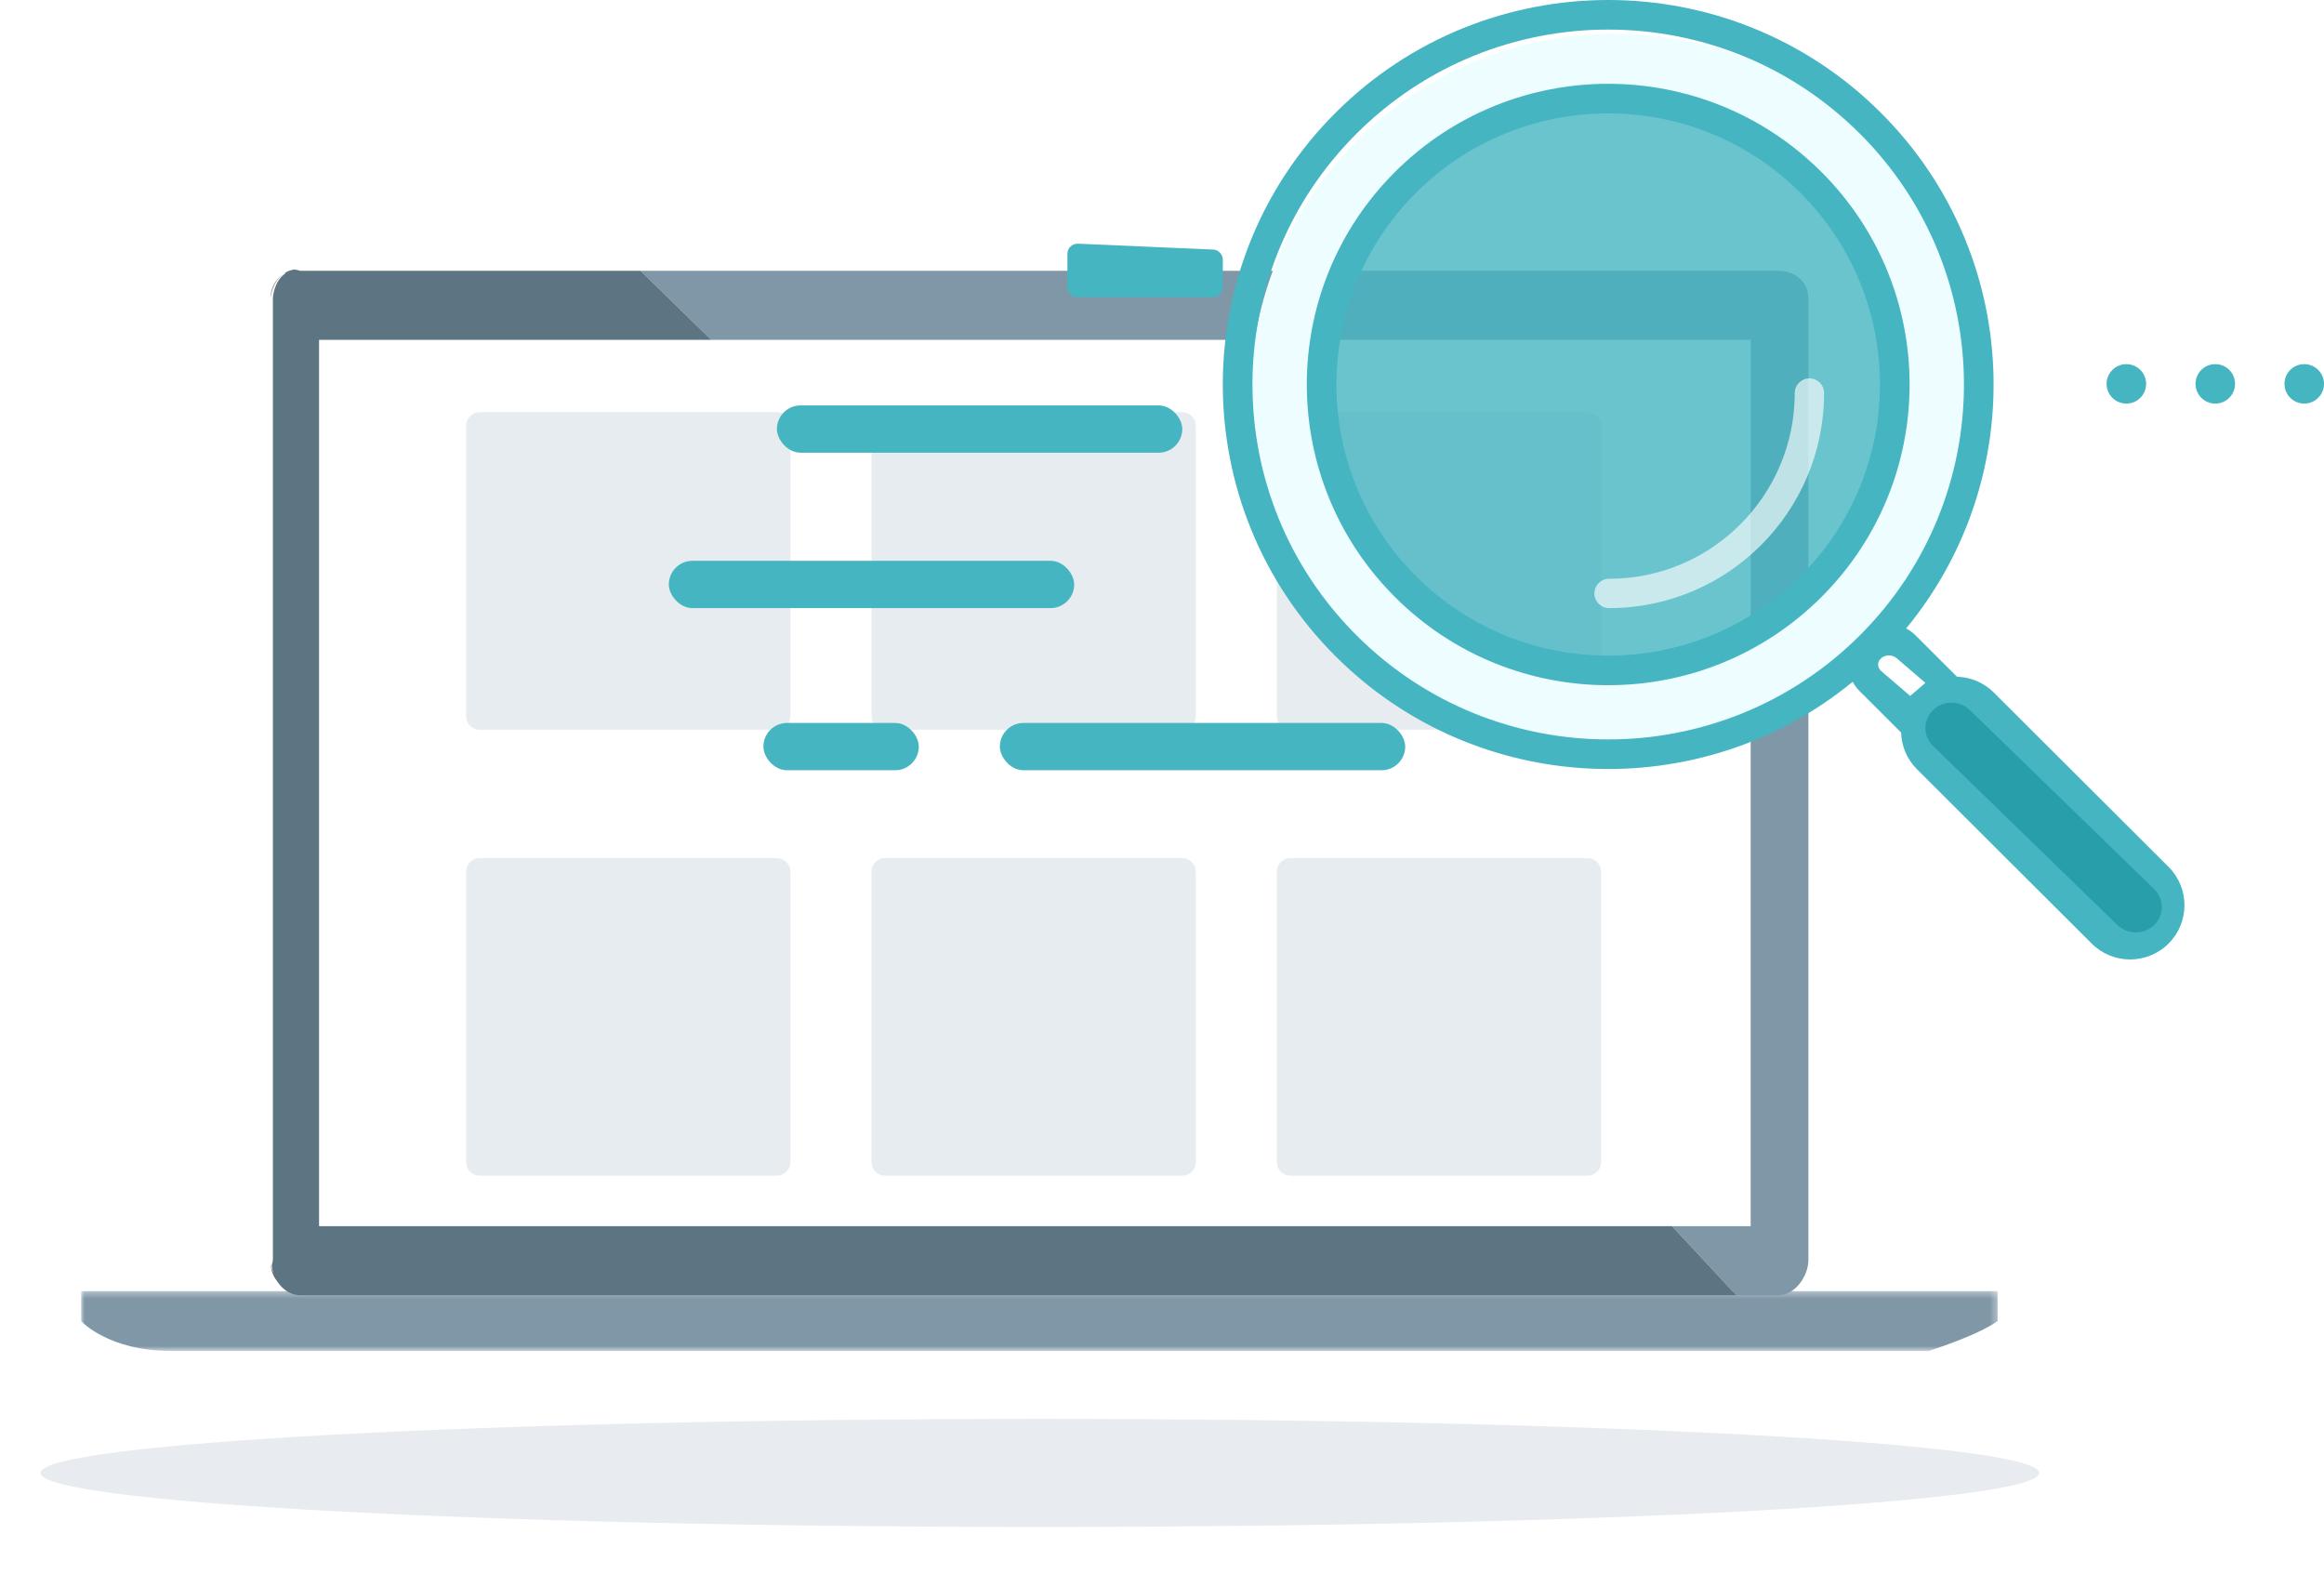 <?xml version="1.0" encoding="UTF-8"?>
<svg width="344px" height="233px" viewBox="0 0 344 233" version="1.1" xmlns="http://www.w3.org/2000/svg" xmlns:xlink="http://www.w3.org/1999/xlink">
    <!-- Generator: Sketch 63 (92445) - https://sketch.com -->
    <title>ICON1</title>
    <desc>Created with Sketch.</desc>
    <defs>
        <polygon id="path-1" points="283.688 5.789 283.688 10.222 0 10.222 0 5.789 0 1.356 283.688 1.356 283.688 5.789"></polygon>
        <filter x="-3.0%" y="-56.2%" width="106.1%" height="212.5%" filterUnits="objectBoundingBox" id="filter-3">
            <feGaussianBlur stdDeviation="3" in="SourceGraphic"></feGaussianBlur>
        </filter>
    </defs>
    <g id="Page-1" stroke="none" stroke-width="1" fill="none" fill-rule="evenodd">
        <g id="logo_sprite_01" transform="translate(-4, -424)">
            <g id="ICON1" transform="translate(10, 424)">
                <g id="Group-5" transform="translate(0, 39)">
                    <g id="Page-1">
                        <polygon id="Fill-1" fill="#FFFFFF" points="36 149 256 149 256 4 36 4"></polygon>
                        <path d="M63,24.004 C63,22.897 63.895,22 65.001,22 L108.999,22 C110.104,22 111,22.897 111,24.004 L111,66.996 C111,68.103 110.105,69 108.999,69 L65.001,69 C63.896,69 63,68.103 63,66.996 L63,24.004 Z" id="Rectangle-25-Copy-3" fill="#E7ECF0"></path>
                        <path d="M123,24.004 C123,22.897 123.895,22 125.001,22 L168.999,22 C170.104,22 171,22.897 171,24.004 L171,66.996 C171,68.103 170.105,69 168.999,69 L125.001,69 C123.896,69 123,68.103 123,66.996 L123,24.004 Z" id="Rectangle-25-Copy-3" fill="#E7ECF0"></path>
                        <path d="M183,24.004 C183,22.897 183.895,22 185.001,22 L228.999,22 C230.104,22 231,22.897 231,24.004 L231,66.996 C231,68.103 230.105,69 228.999,69 L185.001,69 C183.896,69 183,68.103 183,66.996 L183,24.004 Z" id="Rectangle-25-Copy-3" fill="#E7ECF0"></path>
                        <path d="M63,90.004 C63,88.897 63.895,88 65.001,88 L108.999,88 C110.104,88 111,88.897 111,90.004 L111,132.996 C111,134.103 110.105,135 108.999,135 L65.001,135 C63.896,135 63,134.103 63,132.996 L63,90.004 Z" id="Rectangle-25-Copy-3" fill="#E7ECF0"></path>
                        <path d="M123,90.004 C123,88.897 123.895,88 125.001,88 L168.999,88 C170.104,88 171,88.897 171,90.004 L171,132.996 C171,134.103 170.105,135 168.999,135 L125.001,135 C123.896,135 123,134.103 123,132.996 L123,90.004 Z" id="Rectangle-25-Copy-3" fill="#E7ECF0"></path>
                        <path d="M183,90.004 C183,88.897 183.895,88 185.001,88 L228.999,88 C230.104,88 231,88.897 231,90.004 L231,132.996 C231,134.103 230.105,135 228.999,135 L185.001,135 C183.896,135 183,134.103 183,132.996 L183,90.004 Z" id="Rectangle-25-Copy-3" fill="#E7ECF0"></path>
                        <g id="Group-47">
                            <g id="Group-4" transform="translate(6.008, 150.73)">
                                <mask id="mask-2" fill="white">
                                    <use xlink:href="#path-1"></use>
                                </mask>
                                <g id="Clip-3"></g>
                                <path d="M0,1.356 L0,5.789 C0,5.789 4.002,10.222 13.34,10.222 L273.46,10.222 C273.46,10.222 280.574,8.005 283.688,5.789 L283.688,1.356 L0,1.356 Z" id="Fill-2" fill="#7F97A7" mask="url(#mask-2)"></path>
                            </g>
                            <path d="M147.917,186.998 C229.609,186.998 295.834,183.417 295.834,178.998 C295.834,174.58 229.609,170.998 147.917,170.998 C66.225,170.998 0,174.58 0,178.998 C0,183.417 66.225,186.998 147.917,186.998 Z" id="shadow" fill="#E8EBF0" filter="url(#filter-3)"></path>
                            <path d="M37.531,0.832 C37.55,0.829 37.568,0.823 37.587,0.819 C37.568,0.823 37.55,0.828 37.531,0.832" id="Fill-5" fill="#929397"></path>
                            <path d="M36.172,1.368 C36.237,1.326 36.307,1.287 36.377,1.248 C36.307,1.285 36.241,1.327 36.172,1.368" id="Fill-7" fill="#929397"></path>
                            <path d="M34.048,147.919 C34.039,147.765 34.021,147.62 34.021,147.453 C34.021,147.61 34.032,147.765 34.048,147.919" id="Fill-9" fill="#929397"></path>
                            <path d="M37.903,0.77 C38.075,0.751 38.251,0.733 38.439,0.733 C38.257,0.733 38.079,0.748 37.903,0.77" id="Fill-11" fill="#929397"></path>
                            <path d="M257.236,1.077 L88.817,1.077 L99.281,11.298 L253.136,11.298 L253.136,142.475 L241.498,142.475 L251.01,152.697 L257.236,152.697 C259.691,152.697 261.681,149.9 261.681,147.452 L261.681,5.166 C261.681,2.717 259.691,1.077 257.236,1.077" id="Fill-13" fill="#7F97A7"></path>
                            <path d="M36.074,1.434 C34.84,2.221 34.022,3.597 34.022,5.165 C34.022,5.165 34.271,2.682 36.074,1.434" id="Fill-15" fill="#929397"></path>
                            <path d="M34.05,147.943 C34.347,152.282 38.468,151.885 38.468,151.885 C36.179,151.885 34.296,150.16 34.05,147.943" id="Fill-17" fill="#58585A"></path>
                            <path d="M36.388,1.228 C36.726,1.05 37.09,0.915 37.475,0.833 C37.065,0.915 36.705,1.051 36.388,1.228" id="Fill-19" fill="#58585A"></path>
                            <path d="M36.074,1.431 C36.105,1.411 36.136,1.393 36.168,1.374 C36.138,1.393 36.103,1.41 36.074,1.431" id="Fill-21" fill="#58585A"></path>
                            <path d="M37.591,0.817 C37.688,0.798 37.787,0.785 37.888,0.772 C37.786,0.783 37.687,0.799 37.591,0.817" id="Fill-23" fill="#58585A"></path>
                            <path d="M41.228,142.475 L41.228,11.298 L99.281,11.298 L88.817,1.077 L38.469,1.077 C38.269,1.077 38.086,0.924 37.903,0.944 C37.799,0.958 37.693,0.886 37.59,0.907 C37.57,0.91 37.551,0.872 37.53,0.876 C37.127,0.963 36.743,1.082 36.387,1.269 C36.315,1.31 36.242,1.341 36.172,1.385 C36.139,1.404 36.291,1.418 36.261,1.44 C34.456,2.689 34.393,5.166 34.393,5.166 L34.393,147.452 C34.393,147.627 34.225,148.188 34.236,148.349 C34.482,150.566 36.179,152.697 38.469,152.697 L251.01,152.697 L241.498,142.475 L41.228,142.475 Z" id="Fill-25" fill="#5D7483"></path>
                        </g>
                    </g>
                </g>
                <g id=":D" transform="translate(93, 0)">
                    <path d="M140,5 C169.823,5 194,29.177 194,59 C194,88.823 169.823,113 140,113 C110.177,113 86,88.823 86,59 C86,29.177 110.177,5 140,5 Z M138,14 C114.252,14 95,33.252 95,57 C95,80.748 114.252,100 138,100 C161.748,100 181,80.748 181,57 C181,33.252 161.748,14 138,14 Z" id="Combined-Shape" fill="#EEFDFF"></path>
                    <circle id="Oval" fill="#45B5C1" opacity="0.8" cx="139.5" cy="57.5" r="42.5"></circle>
                    <path d="M183.149,93.011 C183.652,93.277 184.123,93.621 184.546,94.042 L188.464,97.951 L190.678,100.159 C192.658,100.216 194.622,100.998 196.133,102.505 L221.991,128.301 C225.132,131.434 225.13,136.518 221.991,139.65 C218.849,142.784 213.753,142.783 210.613,139.65 L184.755,113.855 C183.244,112.348 182.46,110.389 182.403,108.414 L180.19,106.205 L176.272,102.297 L176.272,102.297 C175.849,101.875 175.504,101.405 175.237,100.904 C152.828,119.292 119.652,118.04 98.709,97.148 C76.43,74.924 76.43,38.892 98.709,16.668 C120.987,-5.556 157.107,-5.556 179.385,16.668 C200.328,37.56 201.583,70.656 183.149,93.011 L183.149,93.011 L183.149,93.011 Z M176.282,94.053 C196.846,73.538 196.846,40.278 176.282,19.763 C155.717,-0.751 122.376,-0.751 101.812,19.763 C81.247,40.278 81.247,73.538 101.812,94.053 C122.376,114.567 155.717,114.567 176.282,94.053 L176.282,94.053 L176.282,94.053 Z M170.593,88.378 C153.171,105.758 124.923,105.758 107.5,88.378 C90.078,70.997 90.078,42.818 107.5,25.438 C124.923,8.058 153.171,8.058 170.593,25.438 C188.016,42.818 188.016,70.997 170.593,88.378 L170.593,88.378 L170.593,88.378 Z M167.49,85.282 C183.199,69.612 183.199,44.204 167.49,28.534 C151.781,12.863 126.312,12.863 110.603,28.534 C94.894,44.204 94.894,69.612 110.603,85.282 C126.312,100.953 151.781,100.953 167.49,85.282 L167.49,85.282 L167.49,85.282 Z M215.745,59.732 C217.361,59.732 218.671,58.425 218.671,56.813 C218.671,55.201 217.361,53.895 215.745,53.895 C214.13,53.895 212.82,55.201 212.82,56.813 C212.82,58.425 214.13,59.732 215.745,59.732 L215.745,59.732 L215.745,59.732 Z M228.91,59.732 C230.526,59.732 231.835,58.425 231.835,56.813 C231.835,55.201 230.526,53.895 228.91,53.895 C227.294,53.895 225.984,55.201 225.984,56.813 C225.984,58.425 227.294,59.732 228.91,59.732 L228.91,59.732 L228.91,59.732 Z M200.661,108.064 L200.787,108.18 C201.644,109.035 201.644,110.421 200.79,111.273 L193.544,118.501 C192.689,119.354 191.299,119.351 190.444,118.498 C189.587,117.644 189.587,116.258 190.441,115.406 L197.687,108.177 C198.502,107.365 199.801,107.329 200.661,108.064 Z M242.075,53.895 C243.69,53.895 245,55.201 245,56.813 C245,58.425 243.69,59.732 242.075,59.732 C240.459,59.732 239.149,58.425 239.149,56.813 C239.149,55.201 240.459,53.895 242.075,53.895 Z" id="Shape" fill="#45B5C1" fill-rule="nonzero"></path>
                    <path d="M139.17,85.66 C154.352,85.66 166.66,73.352 166.66,58.17 C166.66,56.972 167.631,56 168.83,56 C170.028,56 171,56.972 171,58.17 C171,75.749 156.749,90 139.17,90 C137.972,90 137,89.028 137,87.83 C137,86.631 137.972,85.66 139.17,85.66 L139.17,85.66 L139.17,85.66 Z" id="Path" fill="#FFFFFF" opacity="0.634"></path>
                    <path d="M214.414,136.903 C215.919,138.365 218.364,138.367 219.871,136.903 C221.375,135.442 221.378,133.066 219.871,131.602 L192.586,105.097 C191.081,103.635 188.636,103.633 187.129,105.097 C185.625,106.558 185.622,108.934 187.129,110.398 L214.414,136.903 Z" id="Path" fill="#289EAB"></path>
                    <path d="M179.473,99.337 L183.745,103 L186,101.066 L181.728,97.403 C181.103,96.868 180.09,96.865 179.467,97.399 C178.84,97.937 178.847,98.801 179.473,99.337 L179.473,99.337 L179.473,99.337 Z" id="Path" fill="#FFFFFF"></path>
                    <rect id="Rectangle-2" fill="#45B5C1" x="16" y="60" width="60" height="7" rx="3.5"></rect>
                    <rect id="Rectangle-2" fill="#45B5C1" x="0" y="83" width="60" height="7" rx="3.5"></rect>
                    <rect id="Rectangle-2" fill="#45B5C1" x="49" y="107" width="60" height="7" rx="3.5"></rect>
                    <rect id="Rectangle-2" fill="#45B5C1" x="14" y="107" width="23" height="7" rx="3.5"></rect>
                    <path d="M60.565,36.068 L80.565,36.938 C81.367,36.972 82,37.633 82,38.436 L82,42.5 C82,43.328 81.328,44 80.5,44 L60.5,44 C59.672,44 59,43.328 59,42.5 L59,37.567 C59,36.738 59.672,36.067 60.5,36.067 C60.522,36.067 60.543,36.067 60.565,36.068 Z" id="Rectangle-2" fill="#45B5C1"></path>
                </g>
            </g>
        </g>
    </g>
</svg>